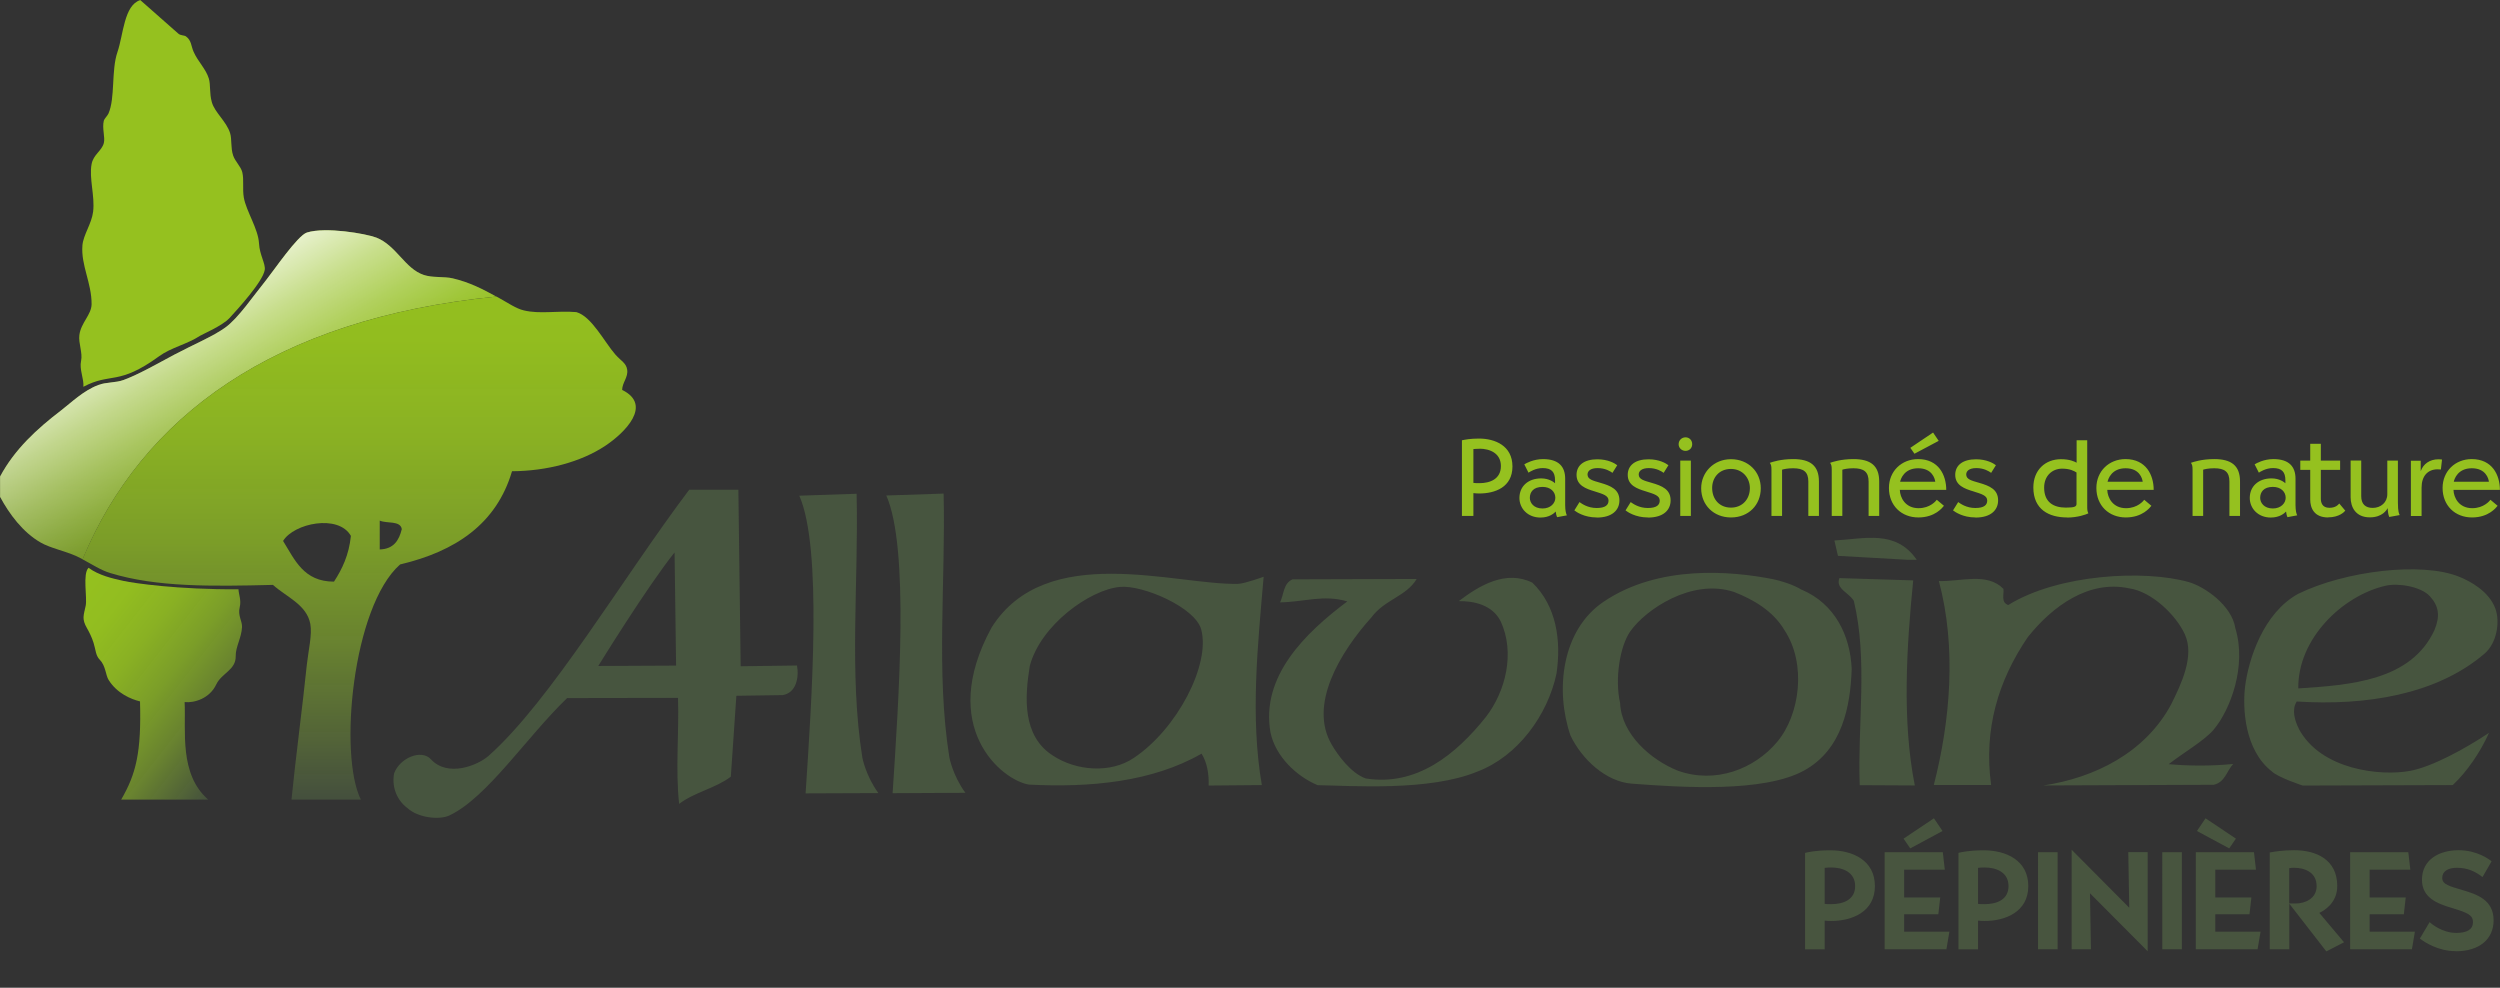 <svg xmlns="http://www.w3.org/2000/svg" xmlns:xlink="http://www.w3.org/1999/xlink" viewBox="0 0 261.76 103.42"><rect x="0" y="0" width="261.76" height="103.42" fill="#333333" stroke="none"/><defs><linearGradient id="NhKlnFiaVb" x1="25.99" x2="25.99" y1="24.1" y2="83.75" gradientUnits="userSpaceOnUse"><stop offset="0" stop-color="#95c11f"/><stop offset=".19" stop-color="#92bd1f"/><stop offset=".37" stop-color="#8bb323" stop-opacity=".98"/><stop offset=".55" stop-color="#7ea128" stop-opacity=".96"/><stop offset=".72" stop-color="#6d892f" stop-opacity=".93"/><stop offset=".89" stop-color="#576a38" stop-opacity=".89"/><stop offset="1" stop-color="#47543f" stop-opacity=".86"/></linearGradient><linearGradient id="reboot-34eba4985509d-__b" x1="19.09" x2="29.35" y1="30.08" y2="47.16" gradientUnits="userSpaceOnUse"><stop offset="0" stop-color="#fff"/><stop offset=".1" stop-color="#fff" stop-opacity=".87"/><stop offset=".35" stop-color="#fff" stop-opacity=".56"/><stop offset=".58" stop-color="#fff" stop-opacity=".32"/><stop offset=".77" stop-color="#fff" stop-opacity=".15"/><stop offset=".91" stop-color="#fff" stop-opacity=".04"/><stop offset="1" stop-color="#fff" stop-opacity="0"/></linearGradient><linearGradient xlink:href="#NhKlnFiaVb" id="reboot-34eba4985509d-__c" x1="37.6" x2="37.6" y1="24.1" y2="83.75"/><linearGradient id="reboot-34eba4985509d-__d" x1="6.46" x2="26.02" y1="63.05" y2="78.33" gradientUnits="userSpaceOnUse"><stop offset="0" stop-color="#95c11f"/><stop offset=".19" stop-color="#92bd20"/><stop offset=".37" stop-color="#8bb323" stop-opacity=".98"/><stop offset=".55" stop-color="#7ea228" stop-opacity=".96"/><stop offset=".73" stop-color="#6d892f" stop-opacity=".93"/><stop offset=".9" stop-color="#566a38" stop-opacity=".89"/><stop offset="1" stop-color="#47553f" stop-opacity=".86"/></linearGradient></defs><path fill="#47553f" d="M84.35 83.07c.64-9.82 1.77-25.64-.66-31.17l6-.2c.22 9.29-.81 18.75.6 27.62 0 0 .35 1.9 1.68 3.72l-7.62.03Zm-.89-13.39-5.91.08-.24-18.48h-5.15c-6.97 9.25-14.51 22.08-20.99 27.85-1.14 1.01-4.29 2.29-6.05.37-.98-1.08-3.24-.17-3.85 1.46-.26 1.27.18 2.75 1.39 3.65 1.14 1.04 3.36 1.25 4.37.78 3.95-1.84 8.11-8.22 12.35-12.3l11.61-.02c.12 3.74-.28 7.51.12 11.1 1.6-1.23 3.81-1.63 5.41-2.85l.58-8.47 4.85-.07c1.4-.23 1.73-1.82 1.5-3.09m-20.81.04s5.08-8.25 7.99-11.89l.16 11.85-8.15.04ZM199.7 58.61l-7.26-.41-.37-1.61c3.18-.17 6.42-1.16 8.62 2.02m-52.35 2c-1.1 1.84-3.34 2.15-4.73 4.01-3.32 3.7-6.62 9.18-4.17 13.35.63 1.08 2.01 3 3.57 3.54 5.29.83 9.39-2.46 12.57-6.44 2.08-2.7 3.07-6.73 1.55-10.01-.87-1.75-2.85-2.14-4.39-2.12 2.16-1.65 4.95-3.3 7.71-1.93 2.5 2.43 3.04 6.01 2.52 9.53-.92 4.31-4.03 8.64-8.29 10.25-5.03 2.09-13.3 1.47-16.72 1.42-2.26-.95-4.4-3.03-4.93-5.49-1.06-5.9 3.65-10.46 8.04-13.75-2.48-.74-4.5.06-7.04.1.41-.85.33-1.98 1.3-2.41l13.01-.04m-16.04-.23s-1.97.72-2.66.74c-6.55.16-20.11-4.5-25.82 4.58-5.7 10.46 1.1 16 3.92 16.44 6.41.33 12.91-.28 18.07-3.24.57.91.79 2.14.74 3.34l5.57-.05c-1.23-7.16-.42-14.69.19-21.81Zm-13.59 18.97c-2.44 1.65-6.03 1.35-8.44-.23-3.26-2.06-2.97-6.15-2.45-9.39 1.13-4.31 6.32-8.01 9.45-8.29 2.39-.22 7.87 2.14 8.5 4.45 1 3.67-2.53 10.45-7.06 13.46Zm81.61-18.58c-.68 6.84-1.19 14.66.17 21.46l-5.77-.03c-.23-6.46.87-13.14-.62-19.31-.57-.9-1.91-1.24-1.51-2.37l7.74.24m9.44.89c.07.63-.28 1.4.5 1.69 5.26-3.26 14.33-3.71 18.91-2.4 1.65.47 4.51 2.44 4.87 4.83 1.21 3.94-.52 8.55-2.28 10.63-.96 1.13-3.15 2.4-4.7 3.6 2.11.2 4.57.2 6.75-.02-.7.78-.84 1.9-2.03 2.18l-17.83.07c5.34-.8 10.64-3.41 13.37-8.49 1.04-2.11 2.48-5.05 1.43-7.34-.92-2.01-3.45-4.47-5.84-4.81-4.22-.9-8.01 1.86-10.6 5.11-3.08 4.51-4.64 9.64-3.84 15.48h-6c1.73-6.76 2.39-14.39.53-21.35 2.33.06 5.06-.93 6.76.82"/><path fill="#47553f" d="M188.66 61.76c-.91-.56-2.23-.96-3.03-1.12-4.39-.86-11.96-1.53-17.72 2.36-4.38 2.95-5.11 9.22-3.48 14 1.2 2.53 3.75 4.85 6.41 5.05 5.27.4 13.83.96 18.07-1.38 3.97-2.19 4.84-6.69 4.97-10.63-.15-3.52-1.77-6.82-5.22-8.29m-2.61 15.96c-2.38 2.81-6.41 4.39-10.36 2.99-2.81-1.12-5.91-3.79-6.06-7.09-.57-2.53-.02-5.96 1.07-7.51 1.6-2.27 6.43-5.58 10.86-4.12 1.97.77 4.08 1.96 5.28 4 2.33 3.51 1.64 8.86-.79 11.73Zm54.65-1.41c-.43-.84-.78-2-.22-2.85 7.18.46 14.61-.69 19.66-5.01 1.29-1.1 1.65-3.34 1.13-4.73-.67-1.8-2.61-2.85-3.78-3.32-3.92-1.6-11.96-.61-16.85 1.78-3.7 2.02-5.22 6.93-5.57 9.71-.28 2.31-.04 6.68 2.8 8.89.64.63 3.23 1.48 3.23 1.48l15.71-.05c1.54-1.44 2.91-3.49 3.8-5.47-2.58 1.72-6 3.56-8.25 3.98-3.07.58-9.36-.08-11.67-4.41m9.08-14.97c1.37-.32 3.73.1 4.64 1.09.95 1.03 1.1 2.07.49 3.55-2.46 5.31-8.78 5.75-14.26 6.11-.07-5.2 4.62-9.71 9.13-10.75ZM93.46 83.05c.64-9.82 1.77-25.64-.66-31.17l6-.2c.22 9.28-.81 18.75.6 27.61 0 0 .35 1.91 1.68 3.72l-7.62.04Z"/><path fill="url(#NhKlnFiaVb)" d="M51.98 31.06c-1.38-.76-2.79-1.5-4.59-1.92-.92-.21-2.07-.04-3.01-.35-1.98-.65-2.87-3.08-4.97-3.91-1.1-.42-5.32-1.15-7.28-.53-.97.31-3.49 4.01-4.26 4.97-1.37 1.69-2.89 3.96-4.26 4.96-1.25.92-3.43 1.83-5.33 2.84-1.69.9-3.71 2.06-5.32 2.66-.86.32-1.82.21-2.66.53-1.57.59-2.86 1.86-3.9 2.66-2.54 1.94-4.86 4.07-6.39 6.92v2.13c.96 1.79 2.38 3.72 4.26 4.79 1.01.58 2.48.86 3.73 1.42.22.1.44.21.65.33 6.17-14.85 19.93-25.19 43.34-27.51Z"/><path fill="url(#reboot-34eba4985509d-__b)" d="M51.98 31.06c-1.38-.76-2.79-1.5-4.59-1.92-.92-.21-2.07-.04-3.01-.35-1.98-.65-2.87-3.08-4.97-3.91-1.1-.42-5.32-1.15-7.28-.53-.97.31-3.49 4.01-4.26 4.97-1.37 1.69-2.89 3.96-4.26 4.96-1.25.92-3.43 1.83-5.33 2.84-1.69.9-3.71 2.06-5.32 2.66-.86.32-1.82.21-2.66.53-1.57.59-2.86 1.86-3.9 2.66-2.54 1.94-4.86 4.07-6.39 6.92v2.13c.96 1.79 2.38 3.72 4.26 4.79 1.01.58 2.48.86 3.73 1.42.22.1.44.21.65.33 6.17-14.85 19.93-25.19 43.34-27.51Z" opacity=".87"/><path fill="none" d="M29.64 56.65c1.23 1.97 2.14 4.25 5.33 4.26.87-1.32 1.57-2.8 1.77-4.79-1.3-2.3-5.97-1.32-7.1.53Zm10.12-2.14v3.02c1.44-.04 2.02-.93 2.31-2.13-.15-.92-1.57-.56-2.31-.89Z"/><path fill="url(#reboot-34eba4985509d-__c)" d="M65.14 40.85c0-.79.64-1.32.53-2.13-.1-.71-.63-.91-1.24-1.6-1.15-1.31-2.48-3.99-4.08-4.44-2-.17-3.8.23-5.5-.18-.82-.19-1.65-.78-2.49-1.24-.12-.07-.25-.14-.38-.21-23.41 2.32-37.17 12.67-43.34 27.51 1 .53 1.93 1.15 2.9 1.44 4.85 1.49 10.66 1.4 17.04 1.24 1.39 1.26 3.53 2.06 3.91 4.08.21 1.13-.2 2.78-.36 4.25-.42 4.1-1.25 10.43-1.61 14.15h7.26c-2.33-4.7-.87-20.23 4.11-24.62 5.79-1.37 10.09-4.23 11.72-9.76 3.65-.02 7.22-.97 9.76-2.66 2.06-1.37 4.98-4.27 1.78-5.85ZM34.97 60.9c-3.18 0-4.1-2.28-5.33-4.26 1.13-1.86 5.8-2.83 7.1-.53-.2 1.99-.91 3.47-1.77 4.79Zm4.79-3.37v-3.02c.74.33 2.16-.03 2.31.89-.29 1.19-.86 2.09-2.31 2.13Z"/><path fill="url(#reboot-34eba4985509d-__d)" fill-rule="evenodd" d="M19.34 73.51c1.02.11 2.62-.39 3.3-1.84.57-1.21 2.07-1.5 2.04-2.98-.02-.95.61-1.91.66-3.03.03-.65-.46-1.19-.24-2.09.18-.73-.11-1.35-.13-1.87-6.39.04-10.93-.64-12.01-.87-1.19-.26-2.6-.58-3.69-1.38-.64.63-.12 3.13-.3 3.98-.21 1.01-.43 1.36.14 2.35.23.4.5.93.69 1.54.23.73.21 1.31.64 1.75.63.64.62 1.63.93 2.12.89 1.42 2.35 2.02 3.29 2.25.15 5.33-.41 7.59-1.97 10.28h9.11c-3.06-2.66-2.32-7.21-2.47-10.21Z"/><path fill="#95c11f" fill-rule="evenodd" d="M18.67 3.52c.23.21.61.16.8.29.59.43.53 1.01.8 1.61.44 1.01 1.29 1.8 1.59 2.79.21.67.05 1.54.32 2.49.31 1.09 1.52 2 1.91 3.23.2.63.05 1.55.32 2.35.22.65.81 1.14.96 1.76.19.79 0 1.73.16 2.65.25 1.42 1.51 3.27 1.59 4.8.06 1.2.7 2.13.6 2.77-.19 1.23-2.92 4.21-3.69 5.04-.76.82-2.84 1.7-3.07 1.85-1.41.92-3.02 1.22-4.3 2.15-4.3 3.13-5.04 1.66-7.93 3.2.07-.87-.44-1.81-.24-2.72.18-.84-.29-1.84-.18-2.7.16-1.28 1.27-2.13 1.28-3.23.01-2.23-1.13-4.09-.96-6.16.09-1.1.96-2.25 1.12-3.52.2-1.65-.44-3.51-.16-4.99.19-1.01 1.06-1.37 1.28-2.2.16-.61-.2-1.5 0-2.35.05-.19.38-.51.48-.73.73-1.64.28-4.51.95-6.46.62-1.8.68-4.91 2.39-5.43l3.99 3.52Z"/><path fill="#95c11f" d="M154.9 51.67c-.17 0-.41-.01-.63-.04v2.39h-1.2V46.1c.34-.07.88-.18 1.79-.18 1.66 0 3.5.74 3.5 2.92s-1.83 2.83-3.47 2.83Zm0-4.68c-.25 0-.46.01-.63.03v3.54c.11.02.31.03.63.03 1.13 0 2.25-.44 2.25-1.79s-1.17-1.82-2.25-1.82Zm8.14 7.17c-.1-.23-.12-.39-.15-.6-.15.16-.64.63-1.6.63-1.34 0-2.2-.96-2.2-2.05 0-1.22.91-2.05 2.28-2.05.84 0 1.34.41 1.45.51v-.31c0-.87-.37-1.28-1.29-1.28-.77 0-1.34.39-1.49.48l-.44-.87c.17-.11.96-.55 1.96-.55 1.67 0 2.32.81 2.32 2.06v2.76c0 .59.1.93.18 1.07l-1.03.19Zm-1.53-3.18c-.97 0-1.33.55-1.33 1.15 0 .51.4 1.11 1.33 1.11.86 0 1.34-.57 1.34-1.12 0-.62-.49-1.14-1.34-1.14Zm5.67 3.2c-1.32 0-2.15-.59-2.34-.74l.54-.87c.24.17.86.62 1.79.62s1.25-.32 1.25-.78c0-.53-.6-.69-1.45-.96-.93-.28-1.9-.63-1.9-1.73 0-1 .78-1.63 2.18-1.63 1.11 0 1.81.41 2.08.62l-.5.8c-.21-.16-.75-.5-1.55-.5-.76 0-1.06.32-1.06.67 0 .51.55.64 1.34.87 1.12.32 2 .7 2 1.84 0 1.01-.75 1.8-2.37 1.8Zm5.36 0c-1.32 0-2.15-.59-2.34-.74l.54-.87c.24.17.86.62 1.79.62s1.25-.32 1.25-.78c0-.53-.6-.69-1.45-.96-.93-.28-1.9-.63-1.9-1.73 0-1 .78-1.63 2.18-1.63 1.11 0 1.81.41 2.08.62l-.5.8c-.21-.16-.75-.5-1.55-.5-.76 0-1.06.32-1.06.67 0 .51.55.64 1.34.87 1.12.32 2 .7 2 1.84 0 1.01-.75 1.8-2.37 1.8Zm3.94-6.97c-.38 0-.72-.29-.72-.7s.32-.72.72-.72.7.3.7.72-.32.7-.7.7Zm-.55 6.81v-5.79h1.11v5.79h-1.11Zm5.31.16c-1.81 0-3.12-1.3-3.12-3.06 0-1.66 1.31-3.04 3.12-3.04s3.12 1.31 3.12 3.04-1.25 3.06-3.12 3.06Zm0-5.08c-1.24 0-1.97.91-1.97 1.99 0 1.2.78 2.06 1.97 2.06s1.98-.88 1.98-2.05c0-1.06-.77-2-1.98-2Zm8.1 4.92v-3.6c0-1.01-.49-1.39-1.59-1.39-.6 0-1.02.1-1.16.15v4.84h-1.11v-4.8c0-.43-.03-.55-.17-.76.25-.09 1.13-.39 2.44-.39 1.78 0 2.7.67 2.7 2.34v3.61h-1.11Zm6.31 0v-3.6c0-1.01-.49-1.39-1.59-1.39-.6 0-1.02.1-1.16.15v4.84h-1.11v-4.8c0-.43-.03-.55-.17-.76.25-.09 1.13-.39 2.44-.39 1.78 0 2.7.67 2.7 2.34v3.61h-1.11Zm3.27-2.73c.02.82.58 1.92 1.96 1.92 1.22 0 1.83-.77 1.91-.88l.75.63c-.15.18-.92 1.22-2.68 1.22s-3.08-1.23-3.08-3.09c0-1.76 1.33-3.02 3.05-3.02 2.15 0 2.95 1.67 2.95 3.22h-4.87Zm1.92-2.26c-1.46 0-1.82 1.1-1.89 1.41h3.68c-.04-.31-.31-1.41-1.79-1.41Zm-.38-1.51-.44-.63 2.38-1.6.59.87-2.54 1.35Zm6.37 6.66c-1.32 0-2.15-.59-2.34-.74l.54-.87c.24.17.86.62 1.79.62s1.25-.32 1.25-.78c0-.53-.6-.69-1.45-.96-.93-.28-1.9-.63-1.9-1.73 0-1 .78-1.63 2.18-1.63 1.11 0 1.81.41 2.08.62l-.5.8c-.21-.16-.75-.5-1.55-.5-.76 0-1.06.32-1.06.67 0 .51.55.64 1.34.87 1.12.32 2 .7 2 1.84 0 1.01-.75 1.8-2.37 1.8Zm9.61 0c-1.92 0-3.54-.84-3.54-3.14 0-1.81 1.23-2.96 2.9-2.96.91 0 1.43.25 1.63.37V46.1h1.11v6.83c0 .39 0 .58.12.82-.21.11-1.12.44-2.21.44Zm.98-4.71c-.28-.17-.7-.4-1.51-.4-1.03 0-1.88.75-1.88 1.98 0 1.54.98 2.1 2.28 2.1.92 0 1.11-.11 1.11-.39v-3.29Zm3.22 1.82c.02.82.58 1.92 1.96 1.92 1.22 0 1.83-.77 1.91-.88l.75.63c-.15.18-.92 1.22-2.68 1.22s-3.08-1.23-3.08-3.09c0-1.76 1.33-3.02 3.05-3.02 2.15 0 2.95 1.67 2.95 3.22h-4.87Zm1.92-2.26c-1.46 0-1.82 1.1-1.89 1.41h3.68c-.04-.31-.31-1.41-1.79-1.41Zm10.87 4.99v-3.6c0-1.01-.49-1.39-1.59-1.39-.6 0-1.02.1-1.16.15v4.84h-1.11v-4.8c0-.43-.03-.55-.17-.76.25-.09 1.13-.39 2.44-.39 1.78 0 2.7.67 2.7 2.34v3.61h-1.11Zm6.08.14c-.1-.23-.12-.39-.15-.6-.15.16-.64.63-1.6.63-1.34 0-2.2-.96-2.2-2.05 0-1.22.91-2.05 2.28-2.05.84 0 1.34.41 1.45.51v-.31c0-.87-.37-1.28-1.29-1.28-.77 0-1.34.39-1.49.48l-.44-.87c.17-.11.96-.55 1.96-.55 1.67 0 2.32.81 2.32 2.06v2.76c0 .59.1.93.18 1.07l-1.03.19Zm-1.53-3.18c-.97 0-1.33.55-1.33 1.15 0 .51.4 1.11 1.33 1.11.86 0 1.34-.57 1.34-1.12 0-.62-.49-1.14-1.34-1.14Zm5.78 3.2c-1.45 0-1.87-.97-1.87-1.88v-3.1h-1.04v-.97h1.04v-1.76H243v1.76h2.02v.97H243v3.01c0 .39.13.96.89.96.63 0 .9-.28 1.04-.45l.63.75c-.09.11-.62.7-1.8.7Zm6.4-.06c-.1-.22-.15-.6-.16-.92-.1.19-.55.97-1.87.97-1.47 0-2.01-1.05-2.01-2.1v-3.85h1.11v3.74c0 .83.45 1.22 1.2 1.22.87 0 1.53-.59 1.53-1.43v-3.52h1.11v4.4c0 .95.13 1.2.19 1.3l-1.1.2Zm5.41-4.96c-.09-.01-.2-.02-.36-.02-1.03.01-1.66.72-1.66 1.91v2.98h-1.12v-5.79h1.03v1.1c.26-.76.94-1.25 1.86-1.25.18 0 .29.02.37.03l-.12 1.05Zm1.32 2.13c.02.82.58 1.92 1.96 1.92 1.22 0 1.83-.77 1.91-.88l.75.63c-.15.18-.92 1.22-2.68 1.22s-3.08-1.23-3.08-3.09c0-1.76 1.33-3.02 3.05-3.02 2.15 0 2.95 1.67 2.95 3.22h-4.87Zm1.92-2.26c-1.46 0-1.82 1.1-1.89 1.41h3.68c-.04-.31-.31-1.41-1.79-1.41Z"/><path fill="#48553f" d="M191.74 96.43c-.23 0-.46-.01-.69-.04v3.01H189V89.3c.23-.06 1.09-.27 2.64-.27 2.32 0 4.67 1.03 4.67 3.75s-2.44 3.65-4.57 3.65Zm.01-5.6c-.22 0-.42 0-.7.04v3.77c.21.03.4.03.67.03 1.33 0 2.52-.49 2.52-1.89 0-1.5-1.35-1.95-2.49-1.95Zm12.06 8.56h-6.48V89.23h6.09l.21 1.83h-4.26v2.91h3.78l-.2 1.76h-3.58v1.82h4.74l-.31 1.83Zm-3.8-10.56-.7-1.02 3.18-2.13.9 1.33-3.38 1.82Zm7.79 7.6c-.23 0-.46-.01-.69-.04v3.01h-2.05V89.3c.23-.06 1.09-.27 2.64-.27 2.32 0 4.67 1.03 4.67 3.75s-2.44 3.65-4.57 3.65Zm.01-5.6c-.22 0-.42 0-.7.04v3.77c.21.03.4.03.67.03 1.33 0 2.52-.49 2.52-1.89 0-1.5-1.35-1.95-2.49-1.95Zm5.58 8.56V89.23h2.05v10.16h-2.05Zm11.49.22-6.05-6.08.1 5.86h-2.02V88.97l6.03 6.07-.1-5.82h2.03v10.37Zm1.52-.22V89.23h2.05v10.16h-2.05Zm9.99 0h-6.48V89.23H236l.21 1.83h-4.26v2.91h3.78l-.2 1.76h-3.58v1.82h4.74l-.31 1.83Zm-2.98-10.56-3.38-1.82.9-1.33 3.18 2.13-.7 1.02Zm10.17 10.79-3.88-5v4.77h-2.05V89.26c.54-.1 1.36-.24 2.56-.24 2.32 0 4.51.99 4.51 3.75 0 1.86-1.5 2.64-1.88 2.81l2.59 3.08-1.86.96Zm-3.88-5.03c.14.01.21.01.33.01h.34c.95 0 2.19-.49 2.19-1.82 0-1.5-1.33-1.92-2.35-1.92-.17 0-.34.01-.52.04v3.68Zm12.85 4.8h-6.48V89.23h6.09l.21 1.83h-4.26v2.91h3.78l-.2 1.76h-3.58v1.82h4.74l-.31 1.83Zm4.57.2c-1.79 0-3.21-.9-3.75-1.32l1.02-1.72c.13.13 1.29 1.13 2.79 1.13 1.15 0 1.75-.37 1.75-1.13s-.59-.99-2.23-1.49c-1.46-.44-3.11-1.03-3.11-2.95 0-2.09 1.78-3.09 3.84-3.09 1.93 0 3.2.96 3.45 1.16l-.95 1.65c-.73-.56-1.52-.97-2.69-.97-.92 0-1.53.37-1.53 1.06s.77.87 2.08 1.26c1.6.47 3.3 1.06 3.3 3.18 0 1.96-1.48 3.24-3.95 3.24Z"/></svg>